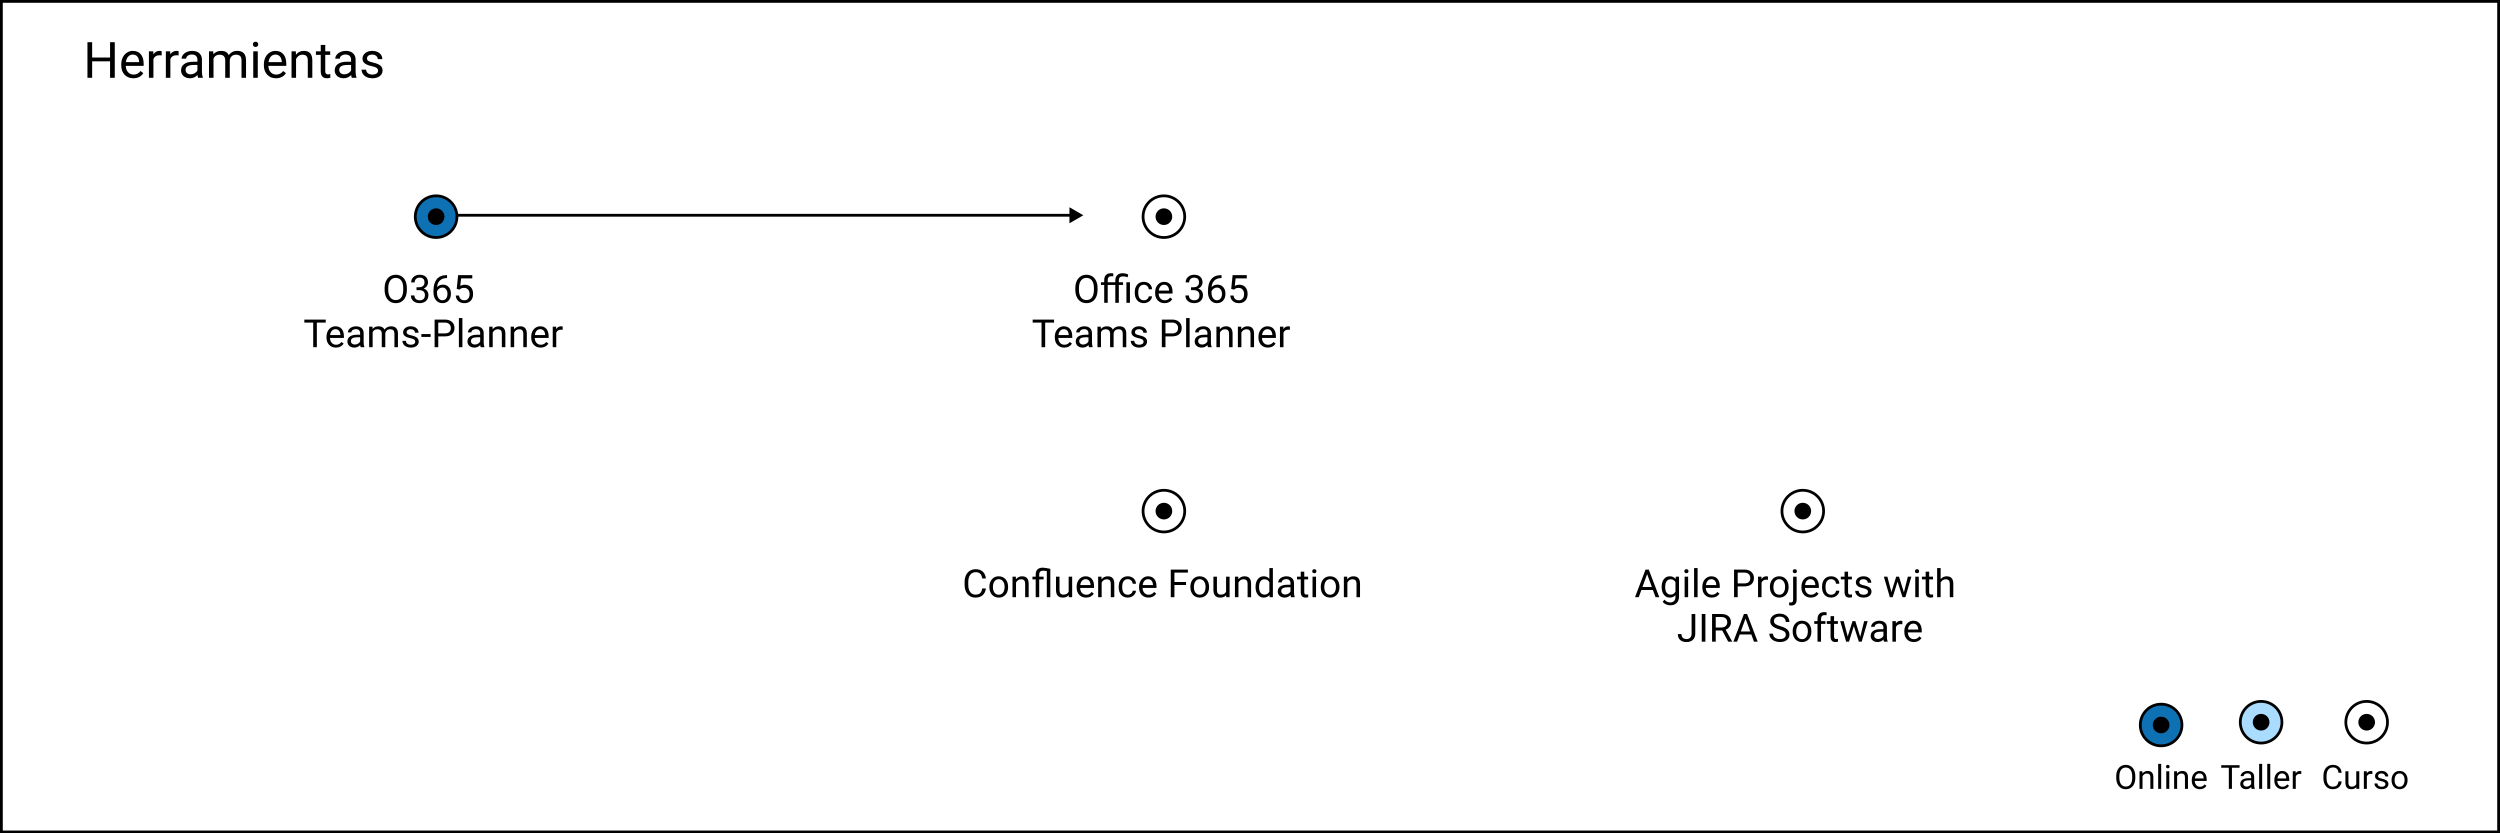 <svg width="900" height="300" viewBox="0 0 900 300" fill="none" xmlns="http://www.w3.org/2000/svg">
<rect width="900" height="300" fill="#E5E5E5"/>
<g id="herramientas">
<rect width="900" height="300" fill="white"/>
<rect id="Marco" x="0.5" y="0.5" width="899" height="299" fill="white" stroke="black"/>
<g id="Line 2">
<mask maskUnits="userSpaceOnUse" x="0" y="0" width="0" height="0" fill="black">
<rect fill="white" width="0" height="0"/>
</mask>
<path d="M157 77.5L162 80.387V74.613L157 77.5ZM390 77.5L385 74.613V80.387L390 77.5ZM161.5 78H385.5V77H161.5V78Z" fill="black" mask="url(#)"/>
</g>
<path id="Herramientas" d="M41.32 28H39.624V22.085H33.173V28H31.485V15.203H33.173V20.705H39.624V15.203H41.32V28ZM48.009 28.176C46.72 28.176 45.671 27.754 44.862 26.91C44.054 26.061 43.649 24.927 43.649 23.509V23.21C43.649 22.267 43.828 21.426 44.185 20.688C44.549 19.943 45.053 19.363 45.697 18.947C46.348 18.525 47.051 18.314 47.807 18.314C49.043 18.314 50.004 18.722 50.69 19.536C51.375 20.351 51.718 21.517 51.718 23.034V23.711H45.275C45.299 24.648 45.571 25.407 46.093 25.987C46.62 26.561 47.288 26.849 48.097 26.849C48.671 26.849 49.157 26.731 49.556 26.497C49.954 26.263 50.303 25.952 50.602 25.565L51.595 26.339C50.798 27.564 49.602 28.176 48.009 28.176ZM47.807 19.65C47.15 19.65 46.6 19.891 46.154 20.371C45.709 20.846 45.434 21.514 45.328 22.375H50.092V22.252C50.045 21.426 49.822 20.787 49.424 20.336C49.025 19.879 48.486 19.65 47.807 19.65ZM58.204 19.949C57.958 19.908 57.691 19.888 57.404 19.888C56.338 19.888 55.614 20.342 55.233 21.25V28H53.607V18.49H55.19L55.216 19.589C55.749 18.739 56.505 18.314 57.483 18.314C57.8 18.314 58.04 18.355 58.204 18.438V19.949ZM64.304 19.949C64.058 19.908 63.791 19.888 63.504 19.888C62.438 19.888 61.714 20.342 61.333 21.25V28H59.707V18.49H61.289L61.315 19.589C61.849 18.739 62.605 18.314 63.583 18.314C63.899 18.314 64.14 18.355 64.304 18.438V19.949ZM71.326 28C71.232 27.812 71.156 27.479 71.098 26.998C70.342 27.783 69.439 28.176 68.391 28.176C67.453 28.176 66.683 27.912 66.079 27.385C65.481 26.852 65.183 26.178 65.183 25.363C65.183 24.373 65.558 23.605 66.308 23.061C67.064 22.51 68.124 22.234 69.489 22.234H71.071V21.487C71.071 20.919 70.901 20.468 70.561 20.134C70.222 19.794 69.721 19.624 69.059 19.624C68.478 19.624 67.992 19.77 67.6 20.064C67.207 20.356 67.011 20.711 67.011 21.127H65.376C65.376 20.652 65.543 20.195 65.877 19.756C66.217 19.311 66.674 18.959 67.248 18.701C67.828 18.443 68.464 18.314 69.155 18.314C70.251 18.314 71.109 18.59 71.731 19.141C72.352 19.686 72.674 20.439 72.697 21.399V25.776C72.697 26.649 72.809 27.344 73.031 27.859V28H71.326ZM68.628 26.761C69.138 26.761 69.621 26.629 70.078 26.365C70.535 26.102 70.866 25.759 71.071 25.337V23.386H69.797C67.805 23.386 66.809 23.969 66.809 25.135C66.809 25.645 66.978 26.043 67.318 26.33C67.658 26.617 68.095 26.761 68.628 26.761ZM76.775 18.49L76.819 19.545C77.517 18.725 78.457 18.314 79.641 18.314C80.971 18.314 81.876 18.824 82.356 19.844C82.673 19.387 83.083 19.018 83.587 18.736C84.097 18.455 84.697 18.314 85.389 18.314C87.475 18.314 88.535 19.419 88.57 21.628V28H86.944V21.725C86.944 21.045 86.789 20.538 86.478 20.204C86.168 19.864 85.647 19.694 84.914 19.694C84.311 19.694 83.81 19.876 83.411 20.239C83.013 20.597 82.781 21.08 82.717 21.689V28H81.082V21.769C81.082 20.386 80.405 19.694 79.052 19.694C77.985 19.694 77.256 20.148 76.863 21.057V28H75.237V18.49H76.775ZM92.798 28H91.172V18.49H92.798V28ZM91.04 15.968C91.04 15.704 91.119 15.481 91.277 15.3C91.441 15.118 91.682 15.027 91.998 15.027C92.314 15.027 92.555 15.118 92.719 15.3C92.883 15.481 92.965 15.704 92.965 15.968C92.965 16.231 92.883 16.451 92.719 16.627C92.555 16.803 92.314 16.891 91.998 16.891C91.682 16.891 91.441 16.803 91.277 16.627C91.119 16.451 91.04 16.231 91.04 15.968ZM99.355 28.176C98.065 28.176 97.017 27.754 96.208 26.91C95.399 26.061 94.995 24.927 94.995 23.509V23.21C94.995 22.267 95.174 21.426 95.531 20.688C95.894 19.943 96.398 19.363 97.043 18.947C97.693 18.525 98.397 18.314 99.152 18.314C100.389 18.314 101.35 18.722 102.035 19.536C102.721 20.351 103.063 21.517 103.063 23.034V23.711H96.621C96.644 24.648 96.917 25.407 97.439 25.987C97.966 26.561 98.634 26.849 99.442 26.849C100.017 26.849 100.503 26.731 100.901 26.497C101.3 26.263 101.648 25.952 101.947 25.565L102.94 26.339C102.144 27.564 100.948 28.176 99.355 28.176ZM99.152 19.65C98.496 19.65 97.945 19.891 97.5 20.371C97.055 20.846 96.779 21.514 96.674 22.375H101.438V22.252C101.391 21.426 101.168 20.787 100.77 20.336C100.371 19.879 99.832 19.65 99.152 19.65ZM106.491 18.49L106.544 19.686C107.271 18.771 108.22 18.314 109.392 18.314C111.401 18.314 112.415 19.448 112.433 21.716V28H110.807V21.707C110.801 21.021 110.643 20.515 110.332 20.186C110.027 19.858 109.55 19.694 108.899 19.694C108.372 19.694 107.909 19.835 107.511 20.116C107.112 20.398 106.802 20.767 106.579 21.224V28H104.953V18.49H106.491ZM117.091 16.188V18.49H118.866V19.747H117.091V25.645C117.091 26.025 117.17 26.312 117.328 26.506C117.486 26.693 117.756 26.787 118.137 26.787C118.324 26.787 118.582 26.752 118.91 26.682V28C118.482 28.117 118.066 28.176 117.662 28.176C116.936 28.176 116.388 27.956 116.019 27.517C115.649 27.077 115.465 26.453 115.465 25.645V19.747H113.733V18.49H115.465V16.188H117.091ZM126.645 28C126.551 27.812 126.475 27.479 126.416 26.998C125.66 27.783 124.758 28.176 123.709 28.176C122.771 28.176 122.001 27.912 121.397 27.385C120.8 26.852 120.501 26.178 120.501 25.363C120.501 24.373 120.876 23.605 121.626 23.061C122.382 22.51 123.442 22.234 124.808 22.234H126.39V21.487C126.39 20.919 126.22 20.468 125.88 20.134C125.54 19.794 125.039 19.624 124.377 19.624C123.797 19.624 123.311 19.77 122.918 20.064C122.525 20.356 122.329 20.711 122.329 21.127H120.694C120.694 20.652 120.861 20.195 121.195 19.756C121.535 19.311 121.992 18.959 122.566 18.701C123.146 18.443 123.782 18.314 124.474 18.314C125.569 18.314 126.428 18.59 127.049 19.141C127.67 19.686 127.992 20.439 128.016 21.399V25.776C128.016 26.649 128.127 27.344 128.35 27.859V28H126.645ZM123.946 26.761C124.456 26.761 124.939 26.629 125.396 26.365C125.854 26.102 126.185 25.759 126.39 25.337V23.386H125.115C123.123 23.386 122.127 23.969 122.127 25.135C122.127 25.645 122.297 26.043 122.637 26.33C122.977 26.617 123.413 26.761 123.946 26.761ZM136.102 25.477C136.102 25.038 135.935 24.698 135.601 24.458C135.272 24.212 134.695 24.001 133.869 23.825C133.049 23.649 132.396 23.439 131.909 23.192C131.429 22.946 131.071 22.653 130.837 22.314C130.608 21.974 130.494 21.569 130.494 21.101C130.494 20.321 130.822 19.662 131.479 19.123C132.141 18.584 132.984 18.314 134.01 18.314C135.088 18.314 135.961 18.593 136.629 19.149C137.303 19.706 137.64 20.418 137.64 21.285H136.005C136.005 20.84 135.814 20.456 135.434 20.134C135.059 19.811 134.584 19.65 134.01 19.65C133.418 19.65 132.955 19.779 132.621 20.037C132.287 20.295 132.12 20.632 132.12 21.048C132.12 21.44 132.275 21.736 132.586 21.936C132.896 22.135 133.456 22.325 134.265 22.507C135.079 22.689 135.738 22.905 136.242 23.157C136.746 23.409 137.118 23.714 137.358 24.071C137.604 24.423 137.728 24.854 137.728 25.363C137.728 26.213 137.388 26.895 136.708 27.411C136.028 27.921 135.146 28.176 134.062 28.176C133.301 28.176 132.627 28.041 132.041 27.771C131.455 27.502 130.995 27.127 130.661 26.646C130.333 26.16 130.169 25.636 130.169 25.073H131.795C131.824 25.618 132.041 26.052 132.445 26.374C132.855 26.69 133.395 26.849 134.062 26.849C134.678 26.849 135.17 26.726 135.539 26.48C135.914 26.227 136.102 25.894 136.102 25.477Z" fill="black"/>
<g id="Group 6">
<circle id="Ellipse 5" cx="778" cy="261" r="7.5" fill="#0E71B4" stroke="black"/>
<circle id="Ellipse 2" cx="778" cy="261" r="3" fill="black"/>
<path id="Online" d="M768.707 280.01C768.707 280.846 768.566 281.576 768.285 282.201C768.004 282.822 767.605 283.297 767.09 283.625C766.574 283.953 765.973 284.117 765.285 284.117C764.613 284.117 764.018 283.953 763.498 283.625C762.979 283.293 762.574 282.822 762.285 282.213C762 281.6 761.854 280.891 761.846 280.086V279.471C761.846 278.65 761.988 277.926 762.273 277.297C762.559 276.668 762.961 276.188 763.48 275.855C764.004 275.52 764.602 275.352 765.273 275.352C765.957 275.352 766.559 275.518 767.078 275.85C767.602 276.178 768.004 276.656 768.285 277.285C768.566 277.91 768.707 278.639 768.707 279.471V280.01ZM767.588 279.459C767.588 278.447 767.385 277.672 766.979 277.133C766.572 276.59 766.004 276.318 765.273 276.318C764.562 276.318 764.002 276.59 763.592 277.133C763.186 277.672 762.977 278.422 762.965 279.383V280.01C762.965 280.99 763.17 281.762 763.58 282.324C763.994 282.883 764.562 283.162 765.285 283.162C766.012 283.162 766.574 282.898 766.973 282.371C767.371 281.84 767.576 281.08 767.588 280.092V279.459ZM771.25 277.66L771.285 278.457C771.77 277.848 772.402 277.543 773.184 277.543C774.523 277.543 775.199 278.299 775.211 279.811V284H774.127V279.805C774.123 279.348 774.018 279.01 773.811 278.791C773.607 278.572 773.289 278.463 772.855 278.463C772.504 278.463 772.195 278.557 771.93 278.744C771.664 278.932 771.457 279.178 771.309 279.482V284H770.225V277.66H771.25ZM778.023 284H776.939V275H778.023V284ZM780.941 284H779.857V277.66H780.941V284ZM779.77 275.979C779.77 275.803 779.822 275.654 779.928 275.533C780.037 275.412 780.197 275.352 780.408 275.352C780.619 275.352 780.779 275.412 780.889 275.533C780.998 275.654 781.053 275.803 781.053 275.979C781.053 276.154 780.998 276.301 780.889 276.418C780.779 276.535 780.619 276.594 780.408 276.594C780.197 276.594 780.037 276.535 779.928 276.418C779.822 276.301 779.77 276.154 779.77 275.979ZM783.707 277.66L783.742 278.457C784.227 277.848 784.859 277.543 785.641 277.543C786.98 277.543 787.656 278.299 787.668 279.811V284H786.584V279.805C786.58 279.348 786.475 279.01 786.268 278.791C786.064 278.572 785.746 278.463 785.312 278.463C784.961 278.463 784.652 278.557 784.387 278.744C784.121 278.932 783.914 279.178 783.766 279.482V284H782.682V277.66H783.707ZM791.934 284.117C791.074 284.117 790.375 283.836 789.836 283.273C789.297 282.707 789.027 281.951 789.027 281.006V280.807C789.027 280.178 789.146 279.617 789.385 279.125C789.627 278.629 789.963 278.242 790.393 277.965C790.826 277.684 791.295 277.543 791.799 277.543C792.623 277.543 793.264 277.814 793.721 278.357C794.178 278.9 794.406 279.678 794.406 280.689V281.141H790.111C790.127 281.766 790.309 282.271 790.656 282.658C791.008 283.041 791.453 283.232 791.992 283.232C792.375 283.232 792.699 283.154 792.965 282.998C793.23 282.842 793.463 282.635 793.662 282.377L794.324 282.893C793.793 283.709 792.996 284.117 791.934 284.117ZM791.799 278.434C791.361 278.434 790.994 278.594 790.697 278.914C790.4 279.23 790.217 279.676 790.146 280.25H793.322V280.168C793.291 279.617 793.143 279.191 792.877 278.891C792.611 278.586 792.252 278.434 791.799 278.434Z" fill="black"/>
<circle id="Ellipse 6" cx="814" cy="260" r="7.5" fill="#A9DCFF" stroke="black"/>
<circle id="Ellipse 8" cx="814" cy="260" r="3" fill="black"/>
<path id="Taller" d="M806.242 276.395H803.5V284H802.381V276.395H799.645V275.469H806.242V276.395ZM810.584 284C810.521 283.875 810.471 283.652 810.432 283.332C809.928 283.855 809.326 284.117 808.627 284.117C808.002 284.117 807.488 283.941 807.086 283.59C806.688 283.234 806.488 282.785 806.488 282.242C806.488 281.582 806.738 281.07 807.238 280.707C807.742 280.34 808.449 280.156 809.359 280.156H810.414V279.658C810.414 279.279 810.301 278.979 810.074 278.756C809.848 278.529 809.514 278.416 809.072 278.416C808.686 278.416 808.361 278.514 808.1 278.709C807.838 278.904 807.707 279.141 807.707 279.418H806.617C806.617 279.102 806.729 278.797 806.951 278.504C807.178 278.207 807.482 277.973 807.865 277.801C808.252 277.629 808.676 277.543 809.137 277.543C809.867 277.543 810.439 277.727 810.854 278.094C811.268 278.457 811.482 278.959 811.498 279.6V282.518C811.498 283.1 811.572 283.562 811.721 283.906V284H810.584ZM808.785 283.174C809.125 283.174 809.447 283.086 809.752 282.91C810.057 282.734 810.277 282.506 810.414 282.225V280.924H809.564C808.236 280.924 807.572 281.312 807.572 282.09C807.572 282.43 807.686 282.695 807.912 282.887C808.139 283.078 808.43 283.174 808.785 283.174ZM814.375 284H813.291V275H814.375V284ZM817.293 284H816.209V275H817.293V284ZM821.664 284.117C820.805 284.117 820.105 283.836 819.566 283.273C819.027 282.707 818.758 281.951 818.758 281.006V280.807C818.758 280.178 818.877 279.617 819.115 279.125C819.357 278.629 819.693 278.242 820.123 277.965C820.557 277.684 821.025 277.543 821.529 277.543C822.354 277.543 822.994 277.814 823.451 278.357C823.908 278.9 824.137 279.678 824.137 280.689V281.141H819.842C819.857 281.766 820.039 282.271 820.387 282.658C820.738 283.041 821.184 283.232 821.723 283.232C822.105 283.232 822.43 283.154 822.695 282.998C822.961 282.842 823.193 282.635 823.393 282.377L824.055 282.893C823.523 283.709 822.727 284.117 821.664 284.117ZM821.529 278.434C821.092 278.434 820.725 278.594 820.428 278.914C820.131 279.23 819.947 279.676 819.877 280.25H823.053V280.168C823.021 279.617 822.873 279.191 822.607 278.891C822.342 278.586 821.982 278.434 821.529 278.434ZM828.461 278.633C828.297 278.605 828.119 278.592 827.928 278.592C827.217 278.592 826.734 278.895 826.48 279.5V284H825.396V277.66H826.451L826.469 278.393C826.824 277.826 827.328 277.543 827.98 277.543C828.191 277.543 828.352 277.57 828.461 277.625V278.633Z" fill="black"/>
<path id="Ellipse 7" d="M859.5 260C859.5 264.142 856.142 267.5 852 267.5C847.858 267.5 844.5 264.142 844.5 260C844.5 255.858 847.858 252.5 852 252.5C856.142 252.5 859.5 255.858 859.5 260Z" stroke="black"/>
<circle id="Ellipse 9" cx="852" cy="260" r="3" fill="black"/>
<path id="Curso" d="M842.998 281.293C842.893 282.195 842.559 282.893 841.996 283.385C841.438 283.873 840.693 284.117 839.764 284.117C838.756 284.117 837.947 283.756 837.338 283.033C836.732 282.311 836.43 281.344 836.43 280.133V279.312C836.43 278.52 836.57 277.822 836.852 277.221C837.137 276.619 837.539 276.158 838.059 275.838C838.578 275.514 839.18 275.352 839.863 275.352C840.77 275.352 841.496 275.605 842.043 276.113C842.59 276.617 842.908 277.316 842.998 278.211H841.867C841.77 277.531 841.557 277.039 841.229 276.734C840.904 276.43 840.449 276.277 839.863 276.277C839.145 276.277 838.58 276.543 838.17 277.074C837.764 277.605 837.561 278.361 837.561 279.342V280.168C837.561 281.094 837.754 281.83 838.141 282.377C838.527 282.924 839.068 283.197 839.764 283.197C840.389 283.197 840.867 283.057 841.199 282.775C841.535 282.49 841.758 281.996 841.867 281.293H842.998ZM848.283 283.373C847.861 283.869 847.242 284.117 846.426 284.117C845.75 284.117 845.234 283.922 844.879 283.531C844.527 283.137 844.35 282.555 844.346 281.785V277.66H845.43V281.756C845.43 282.717 845.82 283.197 846.602 283.197C847.43 283.197 847.98 282.889 848.254 282.271V277.66H849.338V284H848.307L848.283 283.373ZM854.055 278.633C853.891 278.605 853.713 278.592 853.521 278.592C852.811 278.592 852.328 278.895 852.074 279.5V284H850.99V277.66H852.045L852.062 278.393C852.418 277.826 852.922 277.543 853.574 277.543C853.785 277.543 853.945 277.57 854.055 277.625V278.633ZM858.748 282.318C858.748 282.025 858.637 281.799 858.414 281.639C858.195 281.475 857.811 281.334 857.26 281.217C856.713 281.1 856.277 280.959 855.953 280.795C855.633 280.631 855.395 280.436 855.238 280.209C855.086 279.982 855.01 279.713 855.01 279.4C855.01 278.881 855.229 278.441 855.666 278.082C856.107 277.723 856.67 277.543 857.354 277.543C858.072 277.543 858.654 277.729 859.1 278.1C859.549 278.471 859.773 278.945 859.773 279.523H858.684C858.684 279.227 858.557 278.971 858.303 278.756C858.053 278.541 857.736 278.434 857.354 278.434C856.959 278.434 856.65 278.52 856.428 278.691C856.205 278.863 856.094 279.088 856.094 279.365C856.094 279.627 856.197 279.824 856.404 279.957C856.611 280.09 856.984 280.217 857.523 280.338C858.066 280.459 858.506 280.604 858.842 280.771C859.178 280.939 859.426 281.143 859.586 281.381C859.75 281.615 859.832 281.902 859.832 282.242C859.832 282.809 859.605 283.264 859.152 283.607C858.699 283.947 858.111 284.117 857.389 284.117C856.881 284.117 856.432 284.027 856.041 283.848C855.65 283.668 855.344 283.418 855.121 283.098C854.902 282.773 854.793 282.424 854.793 282.049H855.877C855.896 282.412 856.041 282.701 856.311 282.916C856.584 283.127 856.943 283.232 857.389 283.232C857.799 283.232 858.127 283.15 858.373 282.986C858.623 282.818 858.748 282.596 858.748 282.318ZM860.957 280.771C860.957 280.15 861.078 279.592 861.32 279.096C861.566 278.6 861.906 278.217 862.34 277.947C862.777 277.678 863.275 277.543 863.834 277.543C864.697 277.543 865.395 277.842 865.926 278.439C866.461 279.037 866.729 279.832 866.729 280.824V280.9C866.729 281.518 866.609 282.072 866.371 282.564C866.137 283.053 865.799 283.434 865.357 283.707C864.92 283.98 864.416 284.117 863.846 284.117C862.986 284.117 862.289 283.818 861.754 283.221C861.223 282.623 860.957 281.832 860.957 280.848V280.771ZM862.047 280.9C862.047 281.604 862.209 282.168 862.533 282.594C862.861 283.02 863.299 283.232 863.846 283.232C864.396 283.232 864.834 283.018 865.158 282.588C865.482 282.154 865.645 281.549 865.645 280.771C865.645 280.076 865.479 279.514 865.146 279.084C864.818 278.65 864.381 278.434 863.834 278.434C863.299 278.434 862.867 278.646 862.539 279.072C862.211 279.498 862.047 280.107 862.047 280.9Z" fill="black"/>
</g>
<g id="Component 1">
<circle id="Ellipse 1" cx="157" cy="78" r="7.5" fill="#0E71B4" stroke="black"/>
<circle id="Ellipse 2_2" cx="157" cy="78" r="3" fill="black"/>
<path id="O365 Teams-Planner" d="M146.471 104.345C146.471 105.32 146.307 106.172 145.979 106.901C145.65 107.626 145.186 108.18 144.584 108.562C143.982 108.945 143.281 109.137 142.479 109.137C141.695 109.137 141 108.945 140.394 108.562C139.787 108.175 139.316 107.626 138.979 106.915C138.646 106.2 138.475 105.372 138.466 104.434V103.716C138.466 102.759 138.632 101.913 138.965 101.18C139.298 100.446 139.767 99.885 140.373 99.498C140.984 99.106 141.681 98.91 142.465 98.91C143.262 98.91 143.964 99.104 144.57 99.491C145.181 99.874 145.65 100.432 145.979 101.166C146.307 101.895 146.471 102.745 146.471 103.716V104.345ZM145.165 103.702C145.165 102.522 144.928 101.617 144.454 100.988C143.98 100.355 143.317 100.038 142.465 100.038C141.635 100.038 140.981 100.355 140.503 100.988C140.029 101.617 139.785 102.492 139.771 103.613V104.345C139.771 105.489 140.011 106.389 140.489 107.045C140.972 107.697 141.635 108.022 142.479 108.022C143.326 108.022 143.982 107.715 144.447 107.1C144.912 106.48 145.151 105.593 145.165 104.44V103.702ZM149.95 103.408H150.9C151.497 103.399 151.967 103.242 152.309 102.937C152.65 102.631 152.821 102.219 152.821 101.699C152.821 100.533 152.24 99.949 151.078 99.949C150.531 99.949 150.094 100.106 149.766 100.421C149.442 100.731 149.28 101.143 149.28 101.658H148.016C148.016 100.87 148.303 100.216 148.877 99.696C149.456 99.172 150.189 98.91 151.078 98.91C152.017 98.91 152.753 99.159 153.286 99.655C153.819 100.152 154.086 100.842 154.086 101.727C154.086 102.16 153.945 102.579 153.662 102.984C153.384 103.39 153.004 103.693 152.521 103.894C153.067 104.067 153.489 104.354 153.785 104.755C154.086 105.156 154.236 105.646 154.236 106.225C154.236 107.118 153.945 107.826 153.361 108.351C152.778 108.875 152.019 109.137 151.085 109.137C150.151 109.137 149.39 108.884 148.802 108.378C148.218 107.872 147.927 107.204 147.927 106.375H149.198C149.198 106.899 149.369 107.318 149.711 107.633C150.053 107.947 150.511 108.104 151.085 108.104C151.696 108.104 152.163 107.945 152.486 107.626C152.81 107.307 152.972 106.849 152.972 106.252C152.972 105.673 152.794 105.229 152.438 104.919C152.083 104.609 151.57 104.45 150.9 104.44H149.95V103.408ZM160.936 99.04V100.113H160.703C159.719 100.132 158.935 100.423 158.352 100.988C157.768 101.553 157.431 102.349 157.34 103.374C157.864 102.772 158.579 102.472 159.486 102.472C160.352 102.472 161.043 102.777 161.558 103.388C162.077 103.998 162.337 104.787 162.337 105.753C162.337 106.778 162.057 107.599 161.496 108.214C160.94 108.829 160.193 109.137 159.254 109.137C158.301 109.137 157.529 108.772 156.937 108.043C156.344 107.309 156.048 106.366 156.048 105.213V104.728C156.048 102.896 156.438 101.496 157.217 100.53C158.001 99.56 159.165 99.063 160.71 99.04H160.936ZM159.274 103.524C158.841 103.524 158.443 103.654 158.078 103.914C157.714 104.174 157.461 104.5 157.319 104.892V105.356C157.319 106.177 157.504 106.838 157.873 107.339C158.242 107.84 158.702 108.091 159.254 108.091C159.824 108.091 160.27 107.881 160.594 107.462C160.922 107.043 161.086 106.493 161.086 105.814C161.086 105.131 160.92 104.579 160.587 104.16C160.259 103.736 159.821 103.524 159.274 103.524ZM164.415 104.01L164.921 99.047H170.021V100.216H165.994L165.693 102.93C166.181 102.643 166.735 102.499 167.354 102.499C168.261 102.499 168.981 102.8 169.515 103.401C170.048 103.998 170.314 104.807 170.314 105.828C170.314 106.854 170.036 107.662 169.48 108.255C168.929 108.843 168.157 109.137 167.163 109.137C166.284 109.137 165.566 108.893 165.01 108.405C164.454 107.918 164.137 107.243 164.06 106.382H165.256C165.333 106.951 165.536 107.382 165.864 107.674C166.192 107.961 166.625 108.104 167.163 108.104C167.751 108.104 168.211 107.904 168.544 107.503C168.881 107.102 169.05 106.548 169.05 105.842C169.05 105.176 168.868 104.643 168.503 104.242C168.143 103.837 167.662 103.634 167.061 103.634C166.509 103.634 166.076 103.755 165.762 103.996L165.427 104.27L164.415 104.01ZM117.261 116.127H114.062V125H112.756V116.127H109.563V115.047H117.261V116.127ZM120.925 125.137C119.922 125.137 119.106 124.809 118.478 124.152C117.849 123.492 117.534 122.61 117.534 121.507V121.274C117.534 120.541 117.673 119.887 117.951 119.312C118.234 118.734 118.626 118.283 119.127 117.959C119.633 117.631 120.18 117.467 120.768 117.467C121.729 117.467 122.477 117.784 123.01 118.417C123.543 119.05 123.81 119.957 123.81 121.138V121.664H118.799C118.817 122.393 119.029 122.983 119.435 123.435C119.845 123.881 120.364 124.104 120.993 124.104C121.44 124.104 121.818 124.013 122.128 123.831C122.438 123.649 122.709 123.407 122.941 123.106L123.714 123.708C123.094 124.66 122.164 125.137 120.925 125.137ZM120.768 118.506C120.257 118.506 119.829 118.693 119.482 119.066C119.136 119.436 118.922 119.955 118.84 120.625H122.545V120.529C122.508 119.887 122.335 119.39 122.025 119.039C121.715 118.684 121.296 118.506 120.768 118.506ZM129.846 125C129.773 124.854 129.714 124.594 129.668 124.221C129.08 124.831 128.378 125.137 127.562 125.137C126.833 125.137 126.234 124.932 125.765 124.521C125.3 124.107 125.067 123.583 125.067 122.949C125.067 122.179 125.359 121.582 125.942 121.158C126.53 120.73 127.355 120.516 128.417 120.516H129.647V119.935C129.647 119.493 129.515 119.142 129.251 118.882C128.987 118.618 128.597 118.485 128.082 118.485C127.631 118.485 127.253 118.599 126.947 118.827C126.642 119.055 126.489 119.331 126.489 119.654H125.218C125.218 119.285 125.348 118.93 125.607 118.588C125.872 118.242 126.227 117.968 126.674 117.768C127.125 117.567 127.619 117.467 128.157 117.467C129.009 117.467 129.677 117.681 130.16 118.109C130.643 118.533 130.894 119.119 130.912 119.866V123.271C130.912 123.95 130.999 124.49 131.172 124.891V125H129.846ZM127.747 124.036C128.144 124.036 128.52 123.934 128.875 123.729C129.23 123.523 129.488 123.257 129.647 122.929V121.411H128.656C127.107 121.411 126.332 121.865 126.332 122.771C126.332 123.168 126.464 123.478 126.729 123.701C126.993 123.924 127.332 124.036 127.747 124.036ZM134.084 117.604L134.118 118.424C134.66 117.786 135.392 117.467 136.312 117.467C137.347 117.467 138.051 117.863 138.425 118.656C138.671 118.301 138.99 118.014 139.382 117.795C139.778 117.576 140.245 117.467 140.783 117.467C142.406 117.467 143.23 118.326 143.258 120.044V125H141.993V120.119C141.993 119.59 141.872 119.196 141.631 118.937C141.389 118.672 140.984 118.54 140.414 118.54C139.945 118.54 139.555 118.681 139.245 118.964C138.935 119.242 138.755 119.618 138.705 120.092V125H137.434V120.153C137.434 119.078 136.907 118.54 135.854 118.54C135.025 118.54 134.458 118.893 134.152 119.6V125H132.888V117.604H134.084ZM149.479 123.038C149.479 122.696 149.349 122.432 149.089 122.245C148.834 122.054 148.385 121.89 147.742 121.753C147.104 121.616 146.596 121.452 146.218 121.261C145.844 121.069 145.566 120.841 145.384 120.577C145.206 120.313 145.117 119.998 145.117 119.634C145.117 119.028 145.372 118.515 145.883 118.096C146.398 117.676 147.054 117.467 147.852 117.467C148.69 117.467 149.369 117.683 149.889 118.116C150.413 118.549 150.675 119.103 150.675 119.777H149.403C149.403 119.431 149.255 119.132 148.959 118.882C148.667 118.631 148.298 118.506 147.852 118.506C147.391 118.506 147.031 118.606 146.771 118.807C146.512 119.007 146.382 119.269 146.382 119.593C146.382 119.898 146.503 120.128 146.744 120.283C146.986 120.438 147.421 120.586 148.05 120.728C148.683 120.869 149.196 121.037 149.588 121.233C149.98 121.429 150.269 121.666 150.456 121.944C150.647 122.218 150.743 122.553 150.743 122.949C150.743 123.61 150.479 124.141 149.95 124.542C149.422 124.938 148.736 125.137 147.893 125.137C147.3 125.137 146.776 125.032 146.32 124.822C145.865 124.613 145.507 124.321 145.247 123.947C144.992 123.569 144.864 123.161 144.864 122.724H146.129C146.152 123.147 146.32 123.485 146.635 123.735C146.954 123.981 147.373 124.104 147.893 124.104C148.371 124.104 148.754 124.009 149.041 123.817C149.333 123.621 149.479 123.362 149.479 123.038ZM155.022 121.288H151.687V120.256H155.022V121.288ZM157.771 121.104V125H156.458V115.047H160.129C161.218 115.047 162.07 115.325 162.686 115.881C163.305 116.437 163.615 117.173 163.615 118.089C163.615 119.055 163.312 119.8 162.706 120.324C162.104 120.844 161.241 121.104 160.115 121.104H157.771ZM157.771 120.03H160.129C160.831 120.03 161.368 119.866 161.742 119.538C162.116 119.205 162.303 118.727 162.303 118.103C162.303 117.51 162.116 117.036 161.742 116.681C161.368 116.325 160.856 116.141 160.204 116.127H157.771V120.03ZM166.466 125H165.201V114.5H166.466V125ZM173.062 125C172.99 124.854 172.93 124.594 172.885 124.221C172.297 124.831 171.595 125.137 170.779 125.137C170.05 125.137 169.451 124.932 168.981 124.521C168.517 124.107 168.284 123.583 168.284 122.949C168.284 122.179 168.576 121.582 169.159 121.158C169.747 120.73 170.572 120.516 171.634 120.516H172.864V119.935C172.864 119.493 172.732 119.142 172.468 118.882C172.203 118.618 171.814 118.485 171.299 118.485C170.848 118.485 170.469 118.599 170.164 118.827C169.859 119.055 169.706 119.331 169.706 119.654H168.435C168.435 119.285 168.564 118.93 168.824 118.588C169.089 118.242 169.444 117.968 169.891 117.768C170.342 117.567 170.836 117.467 171.374 117.467C172.226 117.467 172.894 117.681 173.377 118.109C173.86 118.533 174.111 119.119 174.129 119.866V123.271C174.129 123.95 174.215 124.49 174.389 124.891V125H173.062ZM170.964 124.036C171.36 124.036 171.736 123.934 172.092 123.729C172.447 123.523 172.705 123.257 172.864 122.929V121.411H171.873C170.324 121.411 169.549 121.865 169.549 122.771C169.549 123.168 169.681 123.478 169.945 123.701C170.21 123.924 170.549 124.036 170.964 124.036ZM177.308 117.604L177.349 118.533C177.914 117.822 178.652 117.467 179.563 117.467C181.127 117.467 181.915 118.349 181.929 120.112V125H180.664V120.105C180.66 119.572 180.536 119.178 180.295 118.923C180.058 118.668 179.687 118.54 179.181 118.54C178.771 118.54 178.41 118.649 178.101 118.868C177.791 119.087 177.549 119.374 177.376 119.729V125H176.111V117.604H177.308ZM185.032 117.604L185.073 118.533C185.638 117.822 186.377 117.467 187.288 117.467C188.851 117.467 189.64 118.349 189.653 120.112V125H188.389V120.105C188.384 119.572 188.261 119.178 188.02 118.923C187.783 118.668 187.411 118.54 186.905 118.54C186.495 118.54 186.135 118.649 185.825 118.868C185.515 119.087 185.274 119.374 185.101 119.729V125H183.836V117.604H185.032ZM194.63 125.137C193.627 125.137 192.812 124.809 192.183 124.152C191.554 123.492 191.239 122.61 191.239 121.507V121.274C191.239 120.541 191.378 119.887 191.656 119.312C191.939 118.734 192.331 118.283 192.832 117.959C193.338 117.631 193.885 117.467 194.473 117.467C195.434 117.467 196.182 117.784 196.715 118.417C197.248 119.05 197.515 119.957 197.515 121.138V121.664H192.504C192.522 122.393 192.734 122.983 193.14 123.435C193.55 123.881 194.069 124.104 194.698 124.104C195.145 124.104 195.523 124.013 195.833 123.831C196.143 123.649 196.414 123.407 196.646 123.106L197.419 123.708C196.799 124.66 195.869 125.137 194.63 125.137ZM194.473 118.506C193.962 118.506 193.534 118.693 193.188 119.066C192.841 119.436 192.627 119.955 192.545 120.625H196.25V120.529C196.214 119.887 196.04 119.39 195.73 119.039C195.421 118.684 195.001 118.506 194.473 118.506ZM202.56 118.738C202.368 118.706 202.161 118.69 201.938 118.69C201.108 118.69 200.545 119.044 200.249 119.75V125H198.984V117.604H200.215L200.235 118.458C200.65 117.797 201.238 117.467 201.999 117.467C202.245 117.467 202.432 117.499 202.56 117.562V118.738Z" fill="black"/>
</g>
<g id="Component 2">
<circle id="Ellipse 1_2" cx="419" cy="78" r="7.5" fill="white" stroke="black"/>
<circle id="Ellipse 2_3" cx="419" cy="78" r="3" fill="black"/>
<path id="Office 365 Teams Planner" d="M395.12 104.345C395.12 105.32 394.956 106.172 394.628 106.901C394.3 107.626 393.835 108.18 393.233 108.562C392.632 108.945 391.93 109.137 391.128 109.137C390.344 109.137 389.649 108.945 389.043 108.562C388.437 108.175 387.965 107.626 387.628 106.915C387.295 106.2 387.124 105.372 387.115 104.434V103.716C387.115 102.759 387.282 101.913 387.614 101.18C387.947 100.446 388.416 99.885 389.022 99.498C389.633 99.106 390.33 98.91 391.114 98.91C391.912 98.91 392.614 99.104 393.22 99.491C393.83 99.874 394.3 100.432 394.628 101.166C394.956 101.895 395.12 102.745 395.12 103.716V104.345ZM393.814 103.702C393.814 102.522 393.577 101.617 393.104 100.988C392.63 100.355 391.966 100.038 391.114 100.038C390.285 100.038 389.631 100.355 389.152 100.988C388.678 101.617 388.435 102.492 388.421 103.613V104.345C388.421 105.489 388.66 106.389 389.139 107.045C389.622 107.697 390.285 108.022 391.128 108.022C391.976 108.022 392.632 107.715 393.097 107.1C393.562 106.48 393.801 105.593 393.814 104.44V103.702ZM397.513 109V102.581H396.344V101.604H397.513V100.845C397.513 100.052 397.725 99.439 398.148 99.006C398.572 98.573 399.172 98.356 399.946 98.356C400.238 98.356 400.527 98.395 400.814 98.473L400.746 99.498C400.532 99.457 400.304 99.436 400.062 99.436C399.652 99.436 399.336 99.557 399.112 99.799C398.889 100.036 398.777 100.378 398.777 100.824V101.604H401.512V100.975C401.512 100.15 401.746 99.507 402.216 99.047C402.69 98.587 403.357 98.356 404.219 98.356C404.729 98.356 405.374 98.495 406.153 98.773L405.941 99.84C405.372 99.612 404.827 99.498 404.308 99.498C403.765 99.498 403.373 99.619 403.132 99.86C402.895 100.102 402.776 100.469 402.776 100.961V101.604H404.294V102.581H402.776V109H401.512V102.581H398.777V109H397.513ZM406.775 109H405.511V101.604H406.775V109ZM411.807 108.104C412.258 108.104 412.652 107.968 412.989 107.694C413.326 107.421 413.513 107.079 413.55 106.669H414.746C414.723 107.093 414.577 107.496 414.309 107.879C414.04 108.262 413.68 108.567 413.229 108.795C412.782 109.023 412.308 109.137 411.807 109.137C410.799 109.137 409.997 108.802 409.4 108.132C408.808 107.457 408.512 106.537 408.512 105.37V105.158C408.512 104.438 408.644 103.798 408.908 103.237C409.173 102.677 409.551 102.242 410.043 101.932C410.54 101.622 411.125 101.467 411.8 101.467C412.629 101.467 413.317 101.715 413.864 102.212C414.416 102.709 414.71 103.354 414.746 104.146H413.55C413.513 103.668 413.331 103.276 413.003 102.971C412.679 102.661 412.278 102.506 411.8 102.506C411.157 102.506 410.658 102.738 410.303 103.203C409.952 103.663 409.776 104.331 409.776 105.206V105.445C409.776 106.298 409.952 106.954 410.303 107.414C410.654 107.874 411.155 108.104 411.807 108.104ZM419.237 109.137C418.235 109.137 417.419 108.809 416.79 108.152C416.161 107.492 415.847 106.61 415.847 105.507V105.274C415.847 104.541 415.986 103.887 416.264 103.312C416.546 102.734 416.938 102.283 417.439 101.959C417.945 101.631 418.492 101.467 419.08 101.467C420.042 101.467 420.789 101.784 421.322 102.417C421.855 103.05 422.122 103.957 422.122 105.138V105.664H417.111C417.13 106.393 417.341 106.983 417.747 107.435C418.157 107.881 418.677 108.104 419.306 108.104C419.752 108.104 420.131 108.013 420.44 107.831C420.75 107.649 421.021 107.407 421.254 107.106L422.026 107.708C421.407 108.66 420.477 109.137 419.237 109.137ZM419.08 102.506C418.57 102.506 418.141 102.693 417.795 103.066C417.449 103.436 417.234 103.955 417.152 104.625H420.857V104.529C420.821 103.887 420.648 103.39 420.338 103.039C420.028 102.684 419.609 102.506 419.08 102.506ZM428.773 103.408H429.724C430.321 103.399 430.79 103.242 431.132 102.937C431.474 102.631 431.645 102.219 431.645 101.699C431.645 100.533 431.063 99.949 429.901 99.949C429.354 99.949 428.917 100.106 428.589 100.421C428.265 100.731 428.104 101.143 428.104 101.658H426.839C426.839 100.87 427.126 100.216 427.7 99.696C428.279 99.172 429.013 98.91 429.901 98.91C430.84 98.91 431.576 99.159 432.109 99.655C432.643 100.152 432.909 100.842 432.909 101.727C432.909 102.16 432.768 102.579 432.485 102.984C432.207 103.39 431.827 103.693 431.344 103.894C431.891 104.067 432.312 104.354 432.608 104.755C432.909 105.156 433.06 105.646 433.06 106.225C433.06 107.118 432.768 107.826 432.185 108.351C431.601 108.875 430.842 109.137 429.908 109.137C428.974 109.137 428.213 108.884 427.625 108.378C427.042 107.872 426.75 107.204 426.75 106.375H428.021C428.021 106.899 428.192 107.318 428.534 107.633C428.876 107.947 429.334 108.104 429.908 108.104C430.519 108.104 430.986 107.945 431.31 107.626C431.633 107.307 431.795 106.849 431.795 106.252C431.795 105.673 431.617 105.229 431.262 104.919C430.906 104.609 430.394 104.45 429.724 104.44H428.773V103.408ZM439.759 99.04V100.113H439.526C438.542 100.132 437.758 100.423 437.175 100.988C436.591 101.553 436.254 102.349 436.163 103.374C436.687 102.772 437.403 102.472 438.31 102.472C439.175 102.472 439.866 102.777 440.381 103.388C440.9 103.998 441.16 104.787 441.16 105.753C441.16 106.778 440.88 107.599 440.319 108.214C439.763 108.829 439.016 109.137 438.077 109.137C437.125 109.137 436.352 108.772 435.76 108.043C435.167 107.309 434.871 106.366 434.871 105.213V104.728C434.871 102.896 435.261 101.496 436.04 100.53C436.824 99.56 437.988 99.063 439.533 99.04H439.759ZM438.098 103.524C437.665 103.524 437.266 103.654 436.901 103.914C436.537 104.174 436.284 104.5 436.143 104.892V105.356C436.143 106.177 436.327 106.838 436.696 107.339C437.065 107.84 437.526 108.091 438.077 108.091C438.647 108.091 439.093 107.881 439.417 107.462C439.745 107.043 439.909 106.493 439.909 105.814C439.909 105.131 439.743 104.579 439.41 104.16C439.082 103.736 438.645 103.524 438.098 103.524ZM443.238 104.01L443.744 99.047H448.844V100.216H444.817L444.517 102.93C445.004 102.643 445.558 102.499 446.178 102.499C447.085 102.499 447.805 102.8 448.338 103.401C448.871 103.998 449.138 104.807 449.138 105.828C449.138 106.854 448.86 107.662 448.304 108.255C447.752 108.843 446.98 109.137 445.986 109.137C445.107 109.137 444.389 108.893 443.833 108.405C443.277 107.918 442.96 107.243 442.883 106.382H444.079C444.157 106.951 444.359 107.382 444.688 107.674C445.016 107.961 445.449 108.104 445.986 108.104C446.574 108.104 447.035 107.904 447.367 107.503C447.704 107.102 447.873 106.548 447.873 105.842C447.873 105.176 447.691 104.643 447.326 104.242C446.966 103.837 446.485 103.634 445.884 103.634C445.332 103.634 444.899 103.755 444.585 103.996L444.25 104.27L443.238 104.01ZM379.459 116.127H376.26V125H374.954V116.127H371.762V115.047H379.459V116.127ZM383.123 125.137C382.12 125.137 381.305 124.809 380.676 124.152C380.047 123.492 379.732 122.61 379.732 121.507V121.274C379.732 120.541 379.871 119.887 380.149 119.312C380.432 118.734 380.824 118.283 381.325 117.959C381.831 117.631 382.378 117.467 382.966 117.467C383.927 117.467 384.675 117.784 385.208 118.417C385.741 119.05 386.008 119.957 386.008 121.138V121.664H380.997C381.015 122.393 381.227 122.983 381.633 123.435C382.043 123.881 382.562 124.104 383.191 124.104C383.638 124.104 384.016 124.013 384.326 123.831C384.636 123.649 384.907 123.407 385.14 123.106L385.912 123.708C385.292 124.66 384.363 125.137 383.123 125.137ZM382.966 118.506C382.455 118.506 382.027 118.693 381.681 119.066C381.334 119.436 381.12 119.955 381.038 120.625H384.743V120.529C384.707 119.887 384.534 119.39 384.224 119.039C383.914 118.684 383.494 118.506 382.966 118.506ZM392.044 125C391.971 124.854 391.912 124.594 391.866 124.221C391.278 124.831 390.576 125.137 389.761 125.137C389.032 125.137 388.432 124.932 387.963 124.521C387.498 124.107 387.266 123.583 387.266 122.949C387.266 122.179 387.557 121.582 388.141 121.158C388.729 120.73 389.553 120.516 390.615 120.516H391.846V119.935C391.846 119.493 391.714 119.142 391.449 118.882C391.185 118.618 390.795 118.485 390.28 118.485C389.829 118.485 389.451 118.599 389.146 118.827C388.84 119.055 388.688 119.331 388.688 119.654H387.416C387.416 119.285 387.546 118.93 387.806 118.588C388.07 118.242 388.425 117.968 388.872 117.768C389.323 117.567 389.818 117.467 390.355 117.467C391.208 117.467 391.875 117.681 392.358 118.109C392.841 118.533 393.092 119.119 393.11 119.866V123.271C393.11 123.95 393.197 124.49 393.37 124.891V125H392.044ZM389.945 124.036C390.342 124.036 390.718 123.934 391.073 123.729C391.429 123.523 391.686 123.257 391.846 122.929V121.411H390.854C389.305 121.411 388.53 121.865 388.53 122.771C388.53 123.168 388.662 123.478 388.927 123.701C389.191 123.924 389.531 124.036 389.945 124.036ZM396.282 117.604L396.316 118.424C396.859 117.786 397.59 117.467 398.511 117.467C399.545 117.467 400.249 117.863 400.623 118.656C400.869 118.301 401.188 118.014 401.58 117.795C401.977 117.576 402.444 117.467 402.981 117.467C404.604 117.467 405.429 118.326 405.456 120.044V125H404.191V120.119C404.191 119.59 404.071 119.196 403.829 118.937C403.588 118.672 403.182 118.54 402.612 118.54C402.143 118.54 401.753 118.681 401.443 118.964C401.133 119.242 400.953 119.618 400.903 120.092V125H399.632V120.153C399.632 119.078 399.105 118.54 398.053 118.54C397.223 118.54 396.656 118.893 396.351 119.6V125H395.086V117.604H396.282ZM411.677 123.038C411.677 122.696 411.547 122.432 411.287 122.245C411.032 122.054 410.583 121.89 409.94 121.753C409.302 121.616 408.794 121.452 408.416 121.261C408.042 121.069 407.764 120.841 407.582 120.577C407.404 120.313 407.315 119.998 407.315 119.634C407.315 119.028 407.571 118.515 408.081 118.096C408.596 117.676 409.252 117.467 410.05 117.467C410.888 117.467 411.567 117.683 412.087 118.116C412.611 118.549 412.873 119.103 412.873 119.777H411.602C411.602 119.431 411.453 119.132 411.157 118.882C410.866 118.631 410.496 118.506 410.05 118.506C409.59 118.506 409.229 118.606 408.97 118.807C408.71 119.007 408.58 119.269 408.58 119.593C408.58 119.898 408.701 120.128 408.942 120.283C409.184 120.438 409.619 120.586 410.248 120.728C410.882 120.869 411.394 121.037 411.786 121.233C412.178 121.429 412.467 121.666 412.654 121.944C412.846 122.218 412.941 122.553 412.941 122.949C412.941 123.61 412.677 124.141 412.148 124.542C411.62 124.938 410.934 125.137 410.091 125.137C409.498 125.137 408.974 125.032 408.519 124.822C408.063 124.613 407.705 124.321 407.445 123.947C407.19 123.569 407.062 123.161 407.062 122.724H408.327C408.35 123.147 408.519 123.485 408.833 123.735C409.152 123.981 409.571 124.104 410.091 124.104C410.569 124.104 410.952 124.009 411.239 123.817C411.531 123.621 411.677 123.362 411.677 123.038ZM419.572 121.104V125H418.26V115.047H421.931C423.02 115.047 423.872 115.325 424.487 115.881C425.107 116.437 425.417 117.173 425.417 118.089C425.417 119.055 425.114 119.8 424.508 120.324C423.906 120.844 423.043 121.104 421.917 121.104H419.572ZM419.572 120.03H421.931C422.632 120.03 423.17 119.866 423.544 119.538C423.918 119.205 424.104 118.727 424.104 118.103C424.104 117.51 423.918 117.036 423.544 116.681C423.17 116.325 422.658 116.141 422.006 116.127H419.572V120.03ZM428.268 125H427.003V114.5H428.268V125ZM434.864 125C434.791 124.854 434.732 124.594 434.687 124.221C434.099 124.831 433.397 125.137 432.581 125.137C431.852 125.137 431.253 124.932 430.783 124.521C430.318 124.107 430.086 123.583 430.086 122.949C430.086 122.179 430.378 121.582 430.961 121.158C431.549 120.73 432.374 120.516 433.436 120.516H434.666V119.935C434.666 119.493 434.534 119.142 434.27 118.882C434.005 118.618 433.616 118.485 433.101 118.485C432.649 118.485 432.271 118.599 431.966 118.827C431.66 119.055 431.508 119.331 431.508 119.654H430.236C430.236 119.285 430.366 118.93 430.626 118.588C430.89 118.242 431.246 117.968 431.692 117.768C432.144 117.567 432.638 117.467 433.176 117.467C434.028 117.467 434.696 117.681 435.179 118.109C435.662 118.533 435.912 119.119 435.931 119.866V123.271C435.931 123.95 436.017 124.49 436.19 124.891V125H434.864ZM432.766 124.036C433.162 124.036 433.538 123.934 433.894 123.729C434.249 123.523 434.507 123.257 434.666 122.929V121.411H433.675C432.125 121.411 431.351 121.865 431.351 122.771C431.351 123.168 431.483 123.478 431.747 123.701C432.011 123.924 432.351 124.036 432.766 124.036ZM439.109 117.604L439.15 118.533C439.715 117.822 440.454 117.467 441.365 117.467C442.928 117.467 443.717 118.349 443.73 120.112V125H442.466V120.105C442.461 119.572 442.338 119.178 442.097 118.923C441.86 118.668 441.488 118.54 440.982 118.54C440.572 118.54 440.212 118.649 439.902 118.868C439.592 119.087 439.351 119.374 439.178 119.729V125H437.913V117.604H439.109ZM446.834 117.604L446.875 118.533C447.44 117.822 448.178 117.467 449.09 117.467C450.653 117.467 451.441 118.349 451.455 120.112V125H450.19V120.105C450.186 119.572 450.063 119.178 449.821 118.923C449.584 118.668 449.213 118.54 448.707 118.54C448.297 118.54 447.937 118.649 447.627 118.868C447.317 119.087 447.076 119.374 446.902 119.729V125H445.638V117.604H446.834ZM456.432 125.137C455.429 125.137 454.613 124.809 453.984 124.152C453.355 123.492 453.041 122.61 453.041 121.507V121.274C453.041 120.541 453.18 119.887 453.458 119.312C453.741 118.734 454.132 118.283 454.634 117.959C455.14 117.631 455.687 117.467 456.274 117.467C457.236 117.467 457.983 117.784 458.517 118.417C459.05 119.05 459.316 119.957 459.316 121.138V121.664H454.306C454.324 122.393 454.536 122.983 454.941 123.435C455.352 123.881 455.871 124.104 456.5 124.104C456.947 124.104 457.325 124.013 457.635 123.831C457.945 123.649 458.216 123.407 458.448 123.106L459.221 123.708C458.601 124.66 457.671 125.137 456.432 125.137ZM456.274 118.506C455.764 118.506 455.336 118.693 454.989 119.066C454.643 119.436 454.429 119.955 454.347 120.625H458.052V120.529C458.015 119.887 457.842 119.39 457.532 119.039C457.222 118.684 456.803 118.506 456.274 118.506ZM464.361 118.738C464.17 118.706 463.963 118.69 463.739 118.69C462.91 118.69 462.347 119.044 462.051 119.75V125H460.786V117.604H462.017L462.037 118.458C462.452 117.797 463.04 117.467 463.801 117.467C464.047 117.467 464.234 117.499 464.361 117.562V118.738Z" fill="black"/>
</g>
<g id="Component 3">
<circle id="Ellipse 1_3" cx="419" cy="184" r="7.5" fill="white" stroke="black"/>
<circle id="Ellipse 2_4" cx="419" cy="184" r="3" fill="black"/>
<path id="Confluence Foundation" d="M354.919 211.842C354.796 212.895 354.406 213.708 353.75 214.282C353.098 214.852 352.23 215.137 351.146 215.137C349.97 215.137 349.026 214.715 348.315 213.872C347.609 213.029 347.256 211.901 347.256 210.488V209.531C347.256 208.606 347.42 207.793 347.748 207.091C348.081 206.389 348.55 205.851 349.156 205.478C349.762 205.099 350.464 204.91 351.262 204.91C352.319 204.91 353.167 205.206 353.805 205.799C354.443 206.387 354.814 207.202 354.919 208.246H353.6C353.486 207.453 353.237 206.879 352.854 206.523C352.476 206.168 351.945 205.99 351.262 205.99C350.423 205.99 349.765 206.3 349.286 206.92C348.812 207.54 348.575 208.422 348.575 209.565V210.529C348.575 211.609 348.801 212.468 349.252 213.106C349.703 213.744 350.334 214.063 351.146 214.063C351.875 214.063 352.433 213.899 352.82 213.571C353.212 213.239 353.472 212.662 353.6 211.842H354.919ZM356.184 211.233C356.184 210.509 356.325 209.857 356.607 209.278C356.895 208.7 357.291 208.253 357.797 207.938C358.307 207.624 358.888 207.467 359.54 207.467C360.547 207.467 361.361 207.815 361.98 208.513C362.605 209.21 362.917 210.137 362.917 211.295V211.384C362.917 212.104 362.778 212.751 362.5 213.325C362.227 213.895 361.832 214.339 361.317 214.658C360.807 214.977 360.219 215.137 359.554 215.137C358.551 215.137 357.738 214.788 357.113 214.091C356.493 213.394 356.184 212.471 356.184 211.322V211.233ZM357.455 211.384C357.455 212.204 357.644 212.863 358.022 213.359C358.405 213.856 358.916 214.104 359.554 214.104C360.196 214.104 360.707 213.854 361.085 213.353C361.463 212.847 361.652 212.14 361.652 211.233C361.652 210.422 361.459 209.766 361.071 209.265C360.688 208.759 360.178 208.506 359.54 208.506C358.916 208.506 358.412 208.754 358.029 209.251C357.646 209.748 357.455 210.459 357.455 211.384ZM365.699 207.604L365.74 208.533C366.305 207.822 367.044 207.467 367.955 207.467C369.518 207.467 370.307 208.349 370.32 210.112V215H369.056V210.105C369.051 209.572 368.928 209.178 368.687 208.923C368.45 208.668 368.078 208.54 367.572 208.54C367.162 208.54 366.802 208.649 366.492 208.868C366.182 209.087 365.941 209.374 365.768 209.729V215H364.503V207.604H365.699ZM376.849 205.573C376.284 205.482 375.828 205.437 375.481 205.437C374.57 205.437 374.114 205.915 374.114 206.872V207.604H375.693V208.581H374.114V215H372.85V208.581H371.681V207.604H372.85V206.797C372.854 206.008 373.075 205.405 373.513 204.985C373.95 204.566 374.572 204.356 375.379 204.356C375.839 204.356 376.751 204.495 378.113 204.773V215H376.849V205.573ZM384.751 214.269C384.259 214.847 383.536 215.137 382.584 215.137C381.796 215.137 381.194 214.909 380.779 214.453C380.369 213.993 380.162 213.314 380.157 212.416V207.604H381.422V212.382C381.422 213.503 381.878 214.063 382.789 214.063C383.755 214.063 384.398 213.703 384.717 212.983V207.604H385.981V215H384.778L384.751 214.269ZM390.979 215.137C389.976 215.137 389.16 214.809 388.531 214.152C387.902 213.492 387.588 212.61 387.588 211.507V211.274C387.588 210.541 387.727 209.887 388.005 209.312C388.287 208.734 388.679 208.283 389.181 207.959C389.687 207.631 390.233 207.467 390.821 207.467C391.783 207.467 392.53 207.784 393.063 208.417C393.597 209.05 393.863 209.957 393.863 211.138V211.664H388.853C388.871 212.393 389.083 212.983 389.488 213.435C389.898 213.881 390.418 214.104 391.047 214.104C391.493 214.104 391.872 214.013 392.182 213.831C392.492 213.649 392.763 213.407 392.995 213.106L393.768 213.708C393.148 214.66 392.218 215.137 390.979 215.137ZM390.821 208.506C390.311 208.506 389.882 208.693 389.536 209.066C389.19 209.436 388.976 209.955 388.894 210.625H392.599V210.529C392.562 209.887 392.389 209.39 392.079 209.039C391.769 208.684 391.35 208.506 390.821 208.506ZM396.529 207.604L396.57 208.533C397.135 207.822 397.874 207.467 398.785 207.467C400.348 207.467 401.137 208.349 401.15 210.112V215H399.886V210.105C399.881 209.572 399.758 209.178 399.517 208.923C399.28 208.668 398.908 208.54 398.402 208.54C397.992 208.54 397.632 208.649 397.322 208.868C397.012 209.087 396.771 209.374 396.598 209.729V215H395.333V207.604H396.529ZM406.024 214.104C406.476 214.104 406.87 213.968 407.207 213.694C407.544 213.421 407.731 213.079 407.768 212.669H408.964C408.941 213.093 408.795 213.496 408.526 213.879C408.257 214.262 407.897 214.567 407.446 214.795C407 215.023 406.526 215.137 406.024 215.137C405.017 215.137 404.215 214.802 403.618 214.132C403.026 213.457 402.729 212.537 402.729 211.37V211.158C402.729 210.438 402.862 209.798 403.126 209.237C403.39 208.677 403.769 208.242 404.261 207.932C404.757 207.622 405.343 207.467 406.018 207.467C406.847 207.467 407.535 207.715 408.082 208.212C408.633 208.709 408.927 209.354 408.964 210.146H407.768C407.731 209.668 407.549 209.276 407.221 208.971C406.897 208.661 406.496 208.506 406.018 208.506C405.375 208.506 404.876 208.738 404.521 209.203C404.17 209.663 403.994 210.331 403.994 211.206V211.445C403.994 212.298 404.17 212.954 404.521 213.414C404.871 213.874 405.373 214.104 406.024 214.104ZM413.455 215.137C412.452 215.137 411.637 214.809 411.008 214.152C410.379 213.492 410.064 212.61 410.064 211.507V211.274C410.064 210.541 410.203 209.887 410.481 209.312C410.764 208.734 411.156 208.283 411.657 207.959C412.163 207.631 412.71 207.467 413.298 207.467C414.259 207.467 415.007 207.784 415.54 208.417C416.073 209.05 416.34 209.957 416.34 211.138V211.664H411.329C411.347 212.393 411.559 212.983 411.965 213.435C412.375 213.881 412.895 214.104 413.523 214.104C413.97 214.104 414.348 214.013 414.658 213.831C414.968 213.649 415.239 213.407 415.472 213.106L416.244 213.708C415.624 214.66 414.695 215.137 413.455 215.137ZM413.298 208.506C412.787 208.506 412.359 208.693 412.013 209.066C411.666 209.436 411.452 209.955 411.37 210.625H415.075V210.529C415.039 209.887 414.866 209.39 414.556 209.039C414.246 208.684 413.826 208.506 413.298 208.506ZM426.97 210.604H422.793V215H421.48V205.047H427.646V206.127H422.793V209.531H426.97V210.604ZM428.535 211.233C428.535 210.509 428.676 209.857 428.959 209.278C429.246 208.7 429.643 208.253 430.148 207.938C430.659 207.624 431.24 207.467 431.892 207.467C432.899 207.467 433.712 207.815 434.332 208.513C434.956 209.21 435.269 210.137 435.269 211.295V211.384C435.269 212.104 435.13 212.751 434.852 213.325C434.578 213.895 434.184 214.339 433.669 214.658C433.159 214.977 432.571 215.137 431.905 215.137C430.903 215.137 430.089 214.788 429.465 214.091C428.845 213.394 428.535 212.471 428.535 211.322V211.233ZM429.807 211.384C429.807 212.204 429.996 212.863 430.374 213.359C430.757 213.856 431.267 214.104 431.905 214.104C432.548 214.104 433.058 213.854 433.437 213.353C433.815 212.847 434.004 212.14 434.004 211.233C434.004 210.422 433.81 209.766 433.423 209.265C433.04 208.759 432.53 208.506 431.892 208.506C431.267 208.506 430.764 208.754 430.381 209.251C429.998 209.748 429.807 210.459 429.807 211.384ZM441.421 214.269C440.929 214.847 440.206 215.137 439.254 215.137C438.465 215.137 437.864 214.909 437.449 214.453C437.039 213.993 436.832 213.314 436.827 212.416V207.604H438.092V212.382C438.092 213.503 438.548 214.063 439.459 214.063C440.425 214.063 441.068 213.703 441.387 212.983V207.604H442.651V215H441.448L441.421 214.269ZM445.775 207.604L445.816 208.533C446.382 207.822 447.12 207.467 448.031 207.467C449.594 207.467 450.383 208.349 450.396 210.112V215H449.132V210.105C449.127 209.572 449.004 209.178 448.763 208.923C448.526 208.668 448.154 208.54 447.648 208.54C447.238 208.54 446.878 208.649 446.568 208.868C446.258 209.087 446.017 209.374 445.844 209.729V215H444.579V207.604H445.775ZM451.996 211.24C451.996 210.105 452.265 209.194 452.803 208.506C453.34 207.813 454.045 207.467 454.915 207.467C455.781 207.467 456.467 207.763 456.973 208.355V204.5H458.237V215H457.075L457.014 214.207C456.508 214.827 455.804 215.137 454.901 215.137C454.045 215.137 453.345 214.786 452.803 214.084C452.265 213.382 451.996 212.466 451.996 211.336V211.24ZM453.261 211.384C453.261 212.222 453.434 212.879 453.78 213.353C454.127 213.826 454.605 214.063 455.216 214.063C456.018 214.063 456.604 213.703 456.973 212.983V209.586C456.594 208.889 456.013 208.54 455.229 208.54C454.61 208.54 454.127 208.779 453.78 209.258C453.434 209.736 453.261 210.445 453.261 211.384ZM464.772 215C464.7 214.854 464.64 214.594 464.595 214.221C464.007 214.831 463.305 215.137 462.489 215.137C461.76 215.137 461.161 214.932 460.691 214.521C460.227 214.107 459.994 213.583 459.994 212.949C459.994 212.179 460.286 211.582 460.869 211.158C461.457 210.73 462.282 210.516 463.344 210.516H464.574V209.935C464.574 209.493 464.442 209.142 464.178 208.882C463.913 208.618 463.524 208.485 463.009 208.485C462.558 208.485 462.179 208.599 461.874 208.827C461.569 209.055 461.416 209.331 461.416 209.654H460.145C460.145 209.285 460.274 208.93 460.534 208.588C460.799 208.242 461.154 207.968 461.601 207.768C462.052 207.567 462.546 207.467 463.084 207.467C463.936 207.467 464.604 207.681 465.087 208.109C465.57 208.533 465.821 209.119 465.839 209.866V213.271C465.839 213.95 465.925 214.49 466.099 214.891V215H464.772ZM462.674 214.036C463.07 214.036 463.446 213.934 463.802 213.729C464.157 213.523 464.415 213.257 464.574 212.929V211.411H463.583C462.034 211.411 461.259 211.865 461.259 212.771C461.259 213.168 461.391 213.478 461.655 213.701C461.92 213.924 462.259 214.036 462.674 214.036ZM469.537 205.812V207.604H470.918V208.581H469.537V213.168C469.537 213.464 469.599 213.688 469.722 213.838C469.845 213.984 470.054 214.057 470.351 214.057C470.496 214.057 470.697 214.029 470.952 213.975V215C470.619 215.091 470.296 215.137 469.981 215.137C469.416 215.137 468.99 214.966 468.703 214.624C468.416 214.282 468.272 213.797 468.272 213.168V208.581H466.926V207.604H468.272V205.812H469.537ZM473.775 215H472.511V207.604H473.775V215ZM472.408 205.642C472.408 205.437 472.47 205.263 472.593 205.122C472.72 204.981 472.907 204.91 473.153 204.91C473.399 204.91 473.586 204.981 473.714 205.122C473.841 205.263 473.905 205.437 473.905 205.642C473.905 205.847 473.841 206.018 473.714 206.154C473.586 206.291 473.399 206.359 473.153 206.359C472.907 206.359 472.72 206.291 472.593 206.154C472.47 206.018 472.408 205.847 472.408 205.642ZM475.471 211.233C475.471 210.509 475.612 209.857 475.895 209.278C476.182 208.7 476.578 208.253 477.084 207.938C477.594 207.624 478.175 207.467 478.827 207.467C479.834 207.467 480.648 207.815 481.268 208.513C481.892 209.21 482.204 210.137 482.204 211.295V211.384C482.204 212.104 482.065 212.751 481.787 213.325C481.514 213.895 481.119 214.339 480.604 214.658C480.094 214.977 479.506 215.137 478.841 215.137C477.838 215.137 477.025 214.788 476.4 214.091C475.781 213.394 475.471 212.471 475.471 211.322V211.233ZM476.742 211.384C476.742 212.204 476.931 212.863 477.31 213.359C477.692 213.856 478.203 214.104 478.841 214.104C479.483 214.104 479.994 213.854 480.372 213.353C480.75 212.847 480.939 212.14 480.939 211.233C480.939 210.422 480.746 209.766 480.358 209.265C479.976 208.759 479.465 208.506 478.827 208.506C478.203 208.506 477.699 208.754 477.316 209.251C476.934 209.748 476.742 210.459 476.742 211.384ZM484.986 207.604L485.027 208.533C485.592 207.822 486.331 207.467 487.242 207.467C488.805 207.467 489.594 208.349 489.607 210.112V215H488.343V210.105C488.338 209.572 488.215 209.178 487.974 208.923C487.737 208.668 487.365 208.54 486.859 208.54C486.449 208.54 486.089 208.649 485.779 208.868C485.469 209.087 485.228 209.374 485.055 209.729V215H483.79V207.604H484.986Z" fill="black"/>
</g>
<g id="Component 4">
<circle id="Ellipse 1_4" cx="649" cy="184" r="7.5" fill="white" stroke="black"/>
<circle id="Ellipse 2_5" cx="649" cy="184" r="3" fill="black"/>
<path id="Agile Projects with JIRA Software" d="M595.056 212.402H590.886L589.949 215H588.596L592.396 205.047H593.545L597.353 215H596.006L595.056 212.402ZM591.282 211.322H594.666L592.971 206.667L591.282 211.322ZM598.193 211.24C598.193 210.087 598.46 209.171 598.993 208.492C599.526 207.809 600.233 207.467 601.112 207.467C602.015 207.467 602.719 207.786 603.225 208.424L603.286 207.604H604.441V214.822C604.441 215.779 604.157 216.534 603.587 217.085C603.022 217.636 602.261 217.912 601.304 217.912C600.771 217.912 600.249 217.798 599.738 217.57C599.228 217.342 598.838 217.03 598.569 216.634L599.226 215.875C599.768 216.545 600.431 216.88 601.215 216.88C601.83 216.88 602.309 216.707 602.65 216.36C602.997 216.014 603.17 215.526 603.17 214.897V214.262C602.664 214.845 601.974 215.137 601.099 215.137C600.233 215.137 599.531 214.788 598.993 214.091C598.46 213.394 598.193 212.443 598.193 211.24ZM599.465 211.384C599.465 212.218 599.636 212.874 599.978 213.353C600.319 213.826 600.798 214.063 601.413 214.063C602.211 214.063 602.796 213.701 603.17 212.977V209.6C602.783 208.893 602.201 208.54 601.427 208.54C600.812 208.54 600.331 208.779 599.984 209.258C599.638 209.736 599.465 210.445 599.465 211.384ZM607.729 215H606.465V207.604H607.729V215ZM606.362 205.642C606.362 205.437 606.424 205.263 606.547 205.122C606.674 204.981 606.861 204.91 607.107 204.91C607.354 204.91 607.54 204.981 607.668 205.122C607.796 205.263 607.859 205.437 607.859 205.642C607.859 205.847 607.796 206.018 607.668 206.154C607.54 206.291 607.354 206.359 607.107 206.359C606.861 206.359 606.674 206.291 606.547 206.154C606.424 206.018 606.362 205.847 606.362 205.642ZM611.134 215H609.869V204.5H611.134V215ZM616.233 215.137C615.231 215.137 614.415 214.809 613.786 214.152C613.157 213.492 612.843 212.61 612.843 211.507V211.274C612.843 210.541 612.982 209.887 613.26 209.312C613.542 208.734 613.934 208.283 614.436 207.959C614.941 207.631 615.488 207.467 616.076 207.467C617.038 207.467 617.785 207.784 618.318 208.417C618.852 209.05 619.118 209.957 619.118 211.138V211.664H614.107C614.126 212.393 614.338 212.983 614.743 213.435C615.153 213.881 615.673 214.104 616.302 214.104C616.748 214.104 617.127 214.013 617.437 213.831C617.746 213.649 618.018 213.407 618.25 213.106L619.022 213.708C618.403 214.66 617.473 215.137 616.233 215.137ZM616.076 208.506C615.566 208.506 615.137 208.693 614.791 209.066C614.445 209.436 614.23 209.955 614.148 210.625H617.854V210.529C617.817 209.887 617.644 209.39 617.334 209.039C617.024 208.684 616.605 208.506 616.076 208.506ZM625.571 211.104V215H624.259V205.047H627.93C629.019 205.047 629.871 205.325 630.486 205.881C631.106 206.437 631.416 207.173 631.416 208.089C631.416 209.055 631.113 209.8 630.507 210.324C629.905 210.844 629.042 211.104 627.916 211.104H625.571ZM625.571 210.03H627.93C628.632 210.03 629.169 209.866 629.543 209.538C629.917 209.205 630.104 208.727 630.104 208.103C630.104 207.51 629.917 207.036 629.543 206.681C629.169 206.325 628.657 206.141 628.005 206.127H625.571V210.03ZM636.468 208.738C636.276 208.706 636.069 208.69 635.846 208.69C635.016 208.69 634.453 209.044 634.157 209.75V215H632.893V207.604H634.123L634.144 208.458C634.558 207.797 635.146 207.467 635.907 207.467C636.153 207.467 636.34 207.499 636.468 207.562V208.738ZM637.165 211.233C637.165 210.509 637.306 209.857 637.589 209.278C637.876 208.7 638.272 208.253 638.778 207.938C639.289 207.624 639.87 207.467 640.521 207.467C641.529 207.467 642.342 207.815 642.962 208.513C643.586 209.21 643.898 210.137 643.898 211.295V211.384C643.898 212.104 643.759 212.751 643.481 213.325C643.208 213.895 642.814 214.339 642.299 214.658C641.788 214.977 641.201 215.137 640.535 215.137C639.533 215.137 638.719 214.788 638.095 214.091C637.475 213.394 637.165 212.471 637.165 211.322V211.233ZM638.437 211.384C638.437 212.204 638.626 212.863 639.004 213.359C639.387 213.856 639.897 214.104 640.535 214.104C641.178 214.104 641.688 213.854 642.066 213.353C642.445 212.847 642.634 212.14 642.634 211.233C642.634 210.422 642.44 209.766 642.053 209.265C641.67 208.759 641.16 208.506 640.521 208.506C639.897 208.506 639.394 208.754 639.011 209.251C638.628 209.748 638.437 210.459 638.437 211.384ZM646.79 207.604V215.854C646.79 217.276 646.145 217.987 644.855 217.987C644.577 217.987 644.32 217.946 644.083 217.864V216.853C644.229 216.889 644.42 216.907 644.657 216.907C644.94 216.907 645.154 216.83 645.3 216.675C645.45 216.524 645.525 216.26 645.525 215.882V207.604H646.79ZM645.396 205.642C645.396 205.441 645.457 205.27 645.58 205.129C645.708 204.983 645.892 204.91 646.134 204.91C646.38 204.91 646.567 204.981 646.694 205.122C646.822 205.263 646.886 205.437 646.886 205.642C646.886 205.847 646.822 206.018 646.694 206.154C646.567 206.291 646.38 206.359 646.134 206.359C645.888 206.359 645.703 206.291 645.58 206.154C645.457 206.018 645.396 205.847 645.396 205.642ZM651.903 215.137C650.901 215.137 650.085 214.809 649.456 214.152C648.827 213.492 648.513 212.61 648.513 211.507V211.274C648.513 210.541 648.652 209.887 648.93 209.312C649.212 208.734 649.604 208.283 650.105 207.959C650.611 207.631 651.158 207.467 651.746 207.467C652.708 207.467 653.455 207.784 653.988 208.417C654.521 209.05 654.788 209.957 654.788 211.138V211.664H649.777C649.796 212.393 650.007 212.983 650.413 213.435C650.823 213.881 651.343 214.104 651.972 214.104C652.418 214.104 652.797 214.013 653.106 213.831C653.416 213.649 653.688 213.407 653.92 213.106L654.692 213.708C654.073 214.66 653.143 215.137 651.903 215.137ZM651.746 208.506C651.236 208.506 650.807 208.693 650.461 209.066C650.115 209.436 649.9 209.955 649.818 210.625H653.523V210.529C653.487 209.887 653.314 209.39 653.004 209.039C652.694 208.684 652.275 208.506 651.746 208.506ZM659.225 214.104C659.676 214.104 660.07 213.968 660.407 213.694C660.744 213.421 660.931 213.079 660.968 212.669H662.164C662.141 213.093 661.995 213.496 661.727 213.879C661.458 214.262 661.098 214.567 660.646 214.795C660.2 215.023 659.726 215.137 659.225 215.137C658.217 215.137 657.415 214.802 656.818 214.132C656.226 213.457 655.93 212.537 655.93 211.37V211.158C655.93 210.438 656.062 209.798 656.326 209.237C656.59 208.677 656.969 208.242 657.461 207.932C657.958 207.622 658.543 207.467 659.218 207.467C660.047 207.467 660.735 207.715 661.282 208.212C661.834 208.709 662.128 209.354 662.164 210.146H660.968C660.931 209.668 660.749 209.276 660.421 208.971C660.097 208.661 659.696 208.506 659.218 208.506C658.575 208.506 658.076 208.738 657.721 209.203C657.37 209.663 657.194 210.331 657.194 211.206V211.445C657.194 212.298 657.37 212.954 657.721 213.414C658.072 213.874 658.573 214.104 659.225 214.104ZM665.302 205.812V207.604H666.683V208.581H665.302V213.168C665.302 213.464 665.363 213.688 665.486 213.838C665.609 213.984 665.819 214.057 666.115 214.057C666.261 214.057 666.462 214.029 666.717 213.975V215C666.384 215.091 666.061 215.137 665.746 215.137C665.181 215.137 664.755 214.966 664.468 214.624C664.181 214.282 664.037 213.797 664.037 213.168V208.581H662.69V207.604H664.037V205.812H665.302ZM672.473 213.038C672.473 212.696 672.343 212.432 672.083 212.245C671.828 212.054 671.379 211.89 670.736 211.753C670.098 211.616 669.59 211.452 669.212 211.261C668.838 211.069 668.56 210.841 668.378 210.577C668.2 210.313 668.111 209.998 668.111 209.634C668.111 209.028 668.367 208.515 668.877 208.096C669.392 207.676 670.048 207.467 670.846 207.467C671.684 207.467 672.363 207.683 672.883 208.116C673.407 208.549 673.669 209.103 673.669 209.777H672.397C672.397 209.431 672.249 209.132 671.953 208.882C671.661 208.631 671.292 208.506 670.846 208.506C670.385 208.506 670.025 208.606 669.766 208.807C669.506 209.007 669.376 209.269 669.376 209.593C669.376 209.898 669.497 210.128 669.738 210.283C669.98 210.438 670.415 210.586 671.044 210.728C671.677 210.869 672.19 211.037 672.582 211.233C672.974 211.429 673.263 211.666 673.45 211.944C673.642 212.218 673.737 212.553 673.737 212.949C673.737 213.61 673.473 214.141 672.944 214.542C672.416 214.938 671.73 215.137 670.887 215.137C670.294 215.137 669.77 215.032 669.314 214.822C668.859 214.613 668.501 214.321 668.241 213.947C667.986 213.569 667.858 213.161 667.858 212.724H669.123C669.146 213.147 669.314 213.485 669.629 213.735C669.948 213.981 670.367 214.104 670.887 214.104C671.365 214.104 671.748 214.009 672.035 213.817C672.327 213.621 672.473 213.362 672.473 213.038ZM685.406 213.257L686.828 207.604H688.093L685.939 215H684.914L683.116 209.395L681.366 215H680.341L678.194 207.604H679.452L680.908 213.141L682.631 207.604H683.649L685.406 213.257ZM690.759 215H689.494V207.604H690.759V215ZM689.392 205.642C689.392 205.437 689.453 205.263 689.576 205.122C689.704 204.981 689.891 204.91 690.137 204.91C690.383 204.91 690.57 204.981 690.697 205.122C690.825 205.263 690.889 205.437 690.889 205.642C690.889 205.847 690.825 206.018 690.697 206.154C690.57 206.291 690.383 206.359 690.137 206.359C689.891 206.359 689.704 206.291 689.576 206.154C689.453 206.018 689.392 205.847 689.392 205.642ZM694.505 205.812V207.604H695.886V208.581H694.505V213.168C694.505 213.464 694.566 213.688 694.689 213.838C694.812 213.984 695.022 214.057 695.318 214.057C695.464 214.057 695.665 214.029 695.92 213.975V215C695.587 215.091 695.264 215.137 694.949 215.137C694.384 215.137 693.958 214.966 693.671 214.624C693.384 214.282 693.24 213.797 693.24 213.168V208.581H691.894V207.604H693.24V205.812H694.505ZM698.634 208.499C699.194 207.811 699.924 207.467 700.821 207.467C702.384 207.467 703.173 208.349 703.187 210.112V215H701.922V210.105C701.917 209.572 701.794 209.178 701.553 208.923C701.316 208.668 700.944 208.54 700.438 208.54C700.028 208.54 699.668 208.649 699.358 208.868C699.049 209.087 698.807 209.374 698.634 209.729V215H697.369V204.5H698.634V208.499ZM608.98 221.047H610.3V228.095C610.3 229.047 610.013 229.792 609.438 230.33C608.869 230.868 608.108 231.137 607.155 231.137C606.166 231.137 605.396 230.884 604.845 230.378C604.293 229.872 604.018 229.163 604.018 228.252H605.33C605.33 228.822 605.485 229.266 605.795 229.585C606.109 229.904 606.563 230.063 607.155 230.063C607.698 230.063 608.135 229.893 608.468 229.551C608.805 229.209 608.976 228.73 608.98 228.115V221.047ZM613.943 231H612.631V221.047H613.943V231ZM620 226.974H617.662V231H616.343V221.047H619.638C620.759 221.047 621.62 221.302 622.222 221.812C622.828 222.323 623.131 223.066 623.131 224.041C623.131 224.661 622.962 225.201 622.625 225.661C622.292 226.121 621.827 226.465 621.23 226.693L623.568 230.918V231H622.16L620 226.974ZM617.662 225.9H619.679C620.33 225.9 620.848 225.732 621.23 225.395C621.618 225.057 621.812 224.606 621.812 224.041C621.812 223.426 621.627 222.954 621.258 222.626C620.893 222.298 620.365 222.132 619.672 222.127H617.662V225.9ZM630.473 228.402H626.303L625.366 231H624.013L627.813 221.047H628.962L632.77 231H631.423L630.473 228.402ZM626.699 227.322H630.083L628.388 222.667L626.699 227.322ZM640.515 226.563C639.389 226.24 638.569 225.843 638.054 225.374C637.543 224.9 637.288 224.317 637.288 223.624C637.288 222.84 637.6 222.193 638.225 221.683C638.854 221.168 639.669 220.91 640.672 220.91C641.355 220.91 641.964 221.042 642.497 221.307C643.035 221.571 643.45 221.936 643.741 222.4C644.037 222.865 644.186 223.373 644.186 223.925H642.866C642.866 223.323 642.675 222.852 642.292 222.51C641.909 222.163 641.369 221.99 640.672 221.99C640.025 221.99 639.519 222.134 639.154 222.421C638.794 222.703 638.614 223.098 638.614 223.604C638.614 224.009 638.785 224.353 639.127 224.636C639.473 224.914 640.059 225.169 640.884 225.401C641.713 225.634 642.36 225.891 642.825 226.174C643.295 226.452 643.641 226.778 643.864 227.151C644.092 227.525 644.206 227.965 644.206 228.471C644.206 229.277 643.892 229.924 643.263 230.412C642.634 230.895 641.793 231.137 640.74 231.137C640.057 231.137 639.419 231.007 638.826 230.747C638.234 230.483 637.776 230.123 637.452 229.667C637.133 229.211 636.974 228.694 636.974 228.115H638.293C638.293 228.717 638.514 229.193 638.956 229.544C639.403 229.89 639.997 230.063 640.74 230.063C641.433 230.063 641.964 229.922 642.333 229.64C642.702 229.357 642.887 228.972 642.887 228.484C642.887 227.997 642.716 227.621 642.374 227.356C642.032 227.088 641.412 226.823 640.515 226.563ZM645.361 227.233C645.361 226.509 645.503 225.857 645.785 225.278C646.072 224.7 646.469 224.253 646.975 223.938C647.485 223.624 648.066 223.467 648.718 223.467C649.725 223.467 650.538 223.815 651.158 224.513C651.783 225.21 652.095 226.137 652.095 227.295V227.384C652.095 228.104 651.956 228.751 651.678 229.325C651.404 229.895 651.01 230.339 650.495 230.658C649.985 230.977 649.397 231.137 648.731 231.137C647.729 231.137 646.915 230.788 646.291 230.091C645.671 229.394 645.361 228.471 645.361 227.322V227.233ZM646.633 227.384C646.633 228.204 646.822 228.863 647.2 229.359C647.583 229.856 648.093 230.104 648.731 230.104C649.374 230.104 649.884 229.854 650.263 229.353C650.641 228.847 650.83 228.14 650.83 227.233C650.83 226.422 650.636 225.766 650.249 225.265C649.866 224.759 649.356 224.506 648.718 224.506C648.093 224.506 647.59 224.754 647.207 225.251C646.824 225.748 646.633 226.459 646.633 227.384ZM654.303 231V224.581H653.134V223.604H654.303V222.845C654.303 222.052 654.515 221.439 654.938 221.006C655.362 220.573 655.962 220.356 656.736 220.356C657.028 220.356 657.317 220.395 657.604 220.473L657.536 221.498C657.322 221.457 657.094 221.437 656.853 221.437C656.442 221.437 656.126 221.557 655.902 221.799C655.679 222.036 655.567 222.378 655.567 222.824V223.604H657.146V224.581H655.567V231H654.303ZM660.264 221.812V223.604H661.645V224.581H660.264V229.168C660.264 229.464 660.325 229.688 660.448 229.838C660.571 229.984 660.781 230.057 661.077 230.057C661.223 230.057 661.424 230.029 661.679 229.975V231C661.346 231.091 661.022 231.137 660.708 231.137C660.143 231.137 659.717 230.966 659.43 230.624C659.143 230.282 658.999 229.797 658.999 229.168V224.581H657.652V223.604H658.999V221.812H660.264ZM669.677 229.257L671.099 223.604H672.363L670.21 231H669.185L667.387 225.395L665.637 231H664.611L662.465 223.604H663.723L665.179 229.141L666.901 223.604H667.92L669.677 229.257ZM678.222 231C678.149 230.854 678.09 230.594 678.044 230.221C677.456 230.831 676.754 231.137 675.938 231.137C675.209 231.137 674.61 230.932 674.141 230.521C673.676 230.107 673.443 229.583 673.443 228.949C673.443 228.179 673.735 227.582 674.318 227.158C674.906 226.73 675.731 226.516 676.793 226.516H678.023V225.935C678.023 225.493 677.891 225.142 677.627 224.882C677.363 224.618 676.973 224.485 676.458 224.485C676.007 224.485 675.629 224.599 675.323 224.827C675.018 225.055 674.865 225.331 674.865 225.654H673.594C673.594 225.285 673.724 224.93 673.983 224.588C674.248 224.242 674.603 223.968 675.05 223.768C675.501 223.567 675.995 223.467 676.533 223.467C677.385 223.467 678.053 223.681 678.536 224.109C679.019 224.533 679.27 225.119 679.288 225.866V229.271C679.288 229.95 679.375 230.49 679.548 230.891V231H678.222ZM676.123 230.036C676.52 230.036 676.896 229.934 677.251 229.729C677.606 229.523 677.864 229.257 678.023 228.929V227.411H677.032C675.483 227.411 674.708 227.865 674.708 228.771C674.708 229.168 674.84 229.478 675.104 229.701C675.369 229.924 675.708 230.036 676.123 230.036ZM684.846 224.738C684.654 224.706 684.447 224.69 684.224 224.69C683.394 224.69 682.831 225.044 682.535 225.75V231H681.271V223.604H682.501L682.521 224.458C682.936 223.797 683.524 223.467 684.285 223.467C684.531 223.467 684.718 223.499 684.846 223.562V224.738ZM688.947 231.137C687.945 231.137 687.129 230.809 686.5 230.152C685.871 229.492 685.557 228.61 685.557 227.507V227.274C685.557 226.541 685.696 225.887 685.974 225.312C686.256 224.734 686.648 224.283 687.149 223.959C687.655 223.631 688.202 223.467 688.79 223.467C689.752 223.467 690.499 223.784 691.032 224.417C691.565 225.05 691.832 225.957 691.832 227.138V227.664H686.821C686.84 228.393 687.051 228.983 687.457 229.435C687.867 229.881 688.387 230.104 689.016 230.104C689.462 230.104 689.84 230.013 690.15 229.831C690.46 229.649 690.731 229.407 690.964 229.106L691.736 229.708C691.117 230.66 690.187 231.137 688.947 231.137ZM688.79 224.506C688.28 224.506 687.851 224.693 687.505 225.066C687.159 225.436 686.944 225.955 686.862 226.625H690.567V226.529C690.531 225.887 690.358 225.39 690.048 225.039C689.738 224.684 689.319 224.506 688.79 224.506Z" fill="black"/>
</g>
</g>
</svg>
